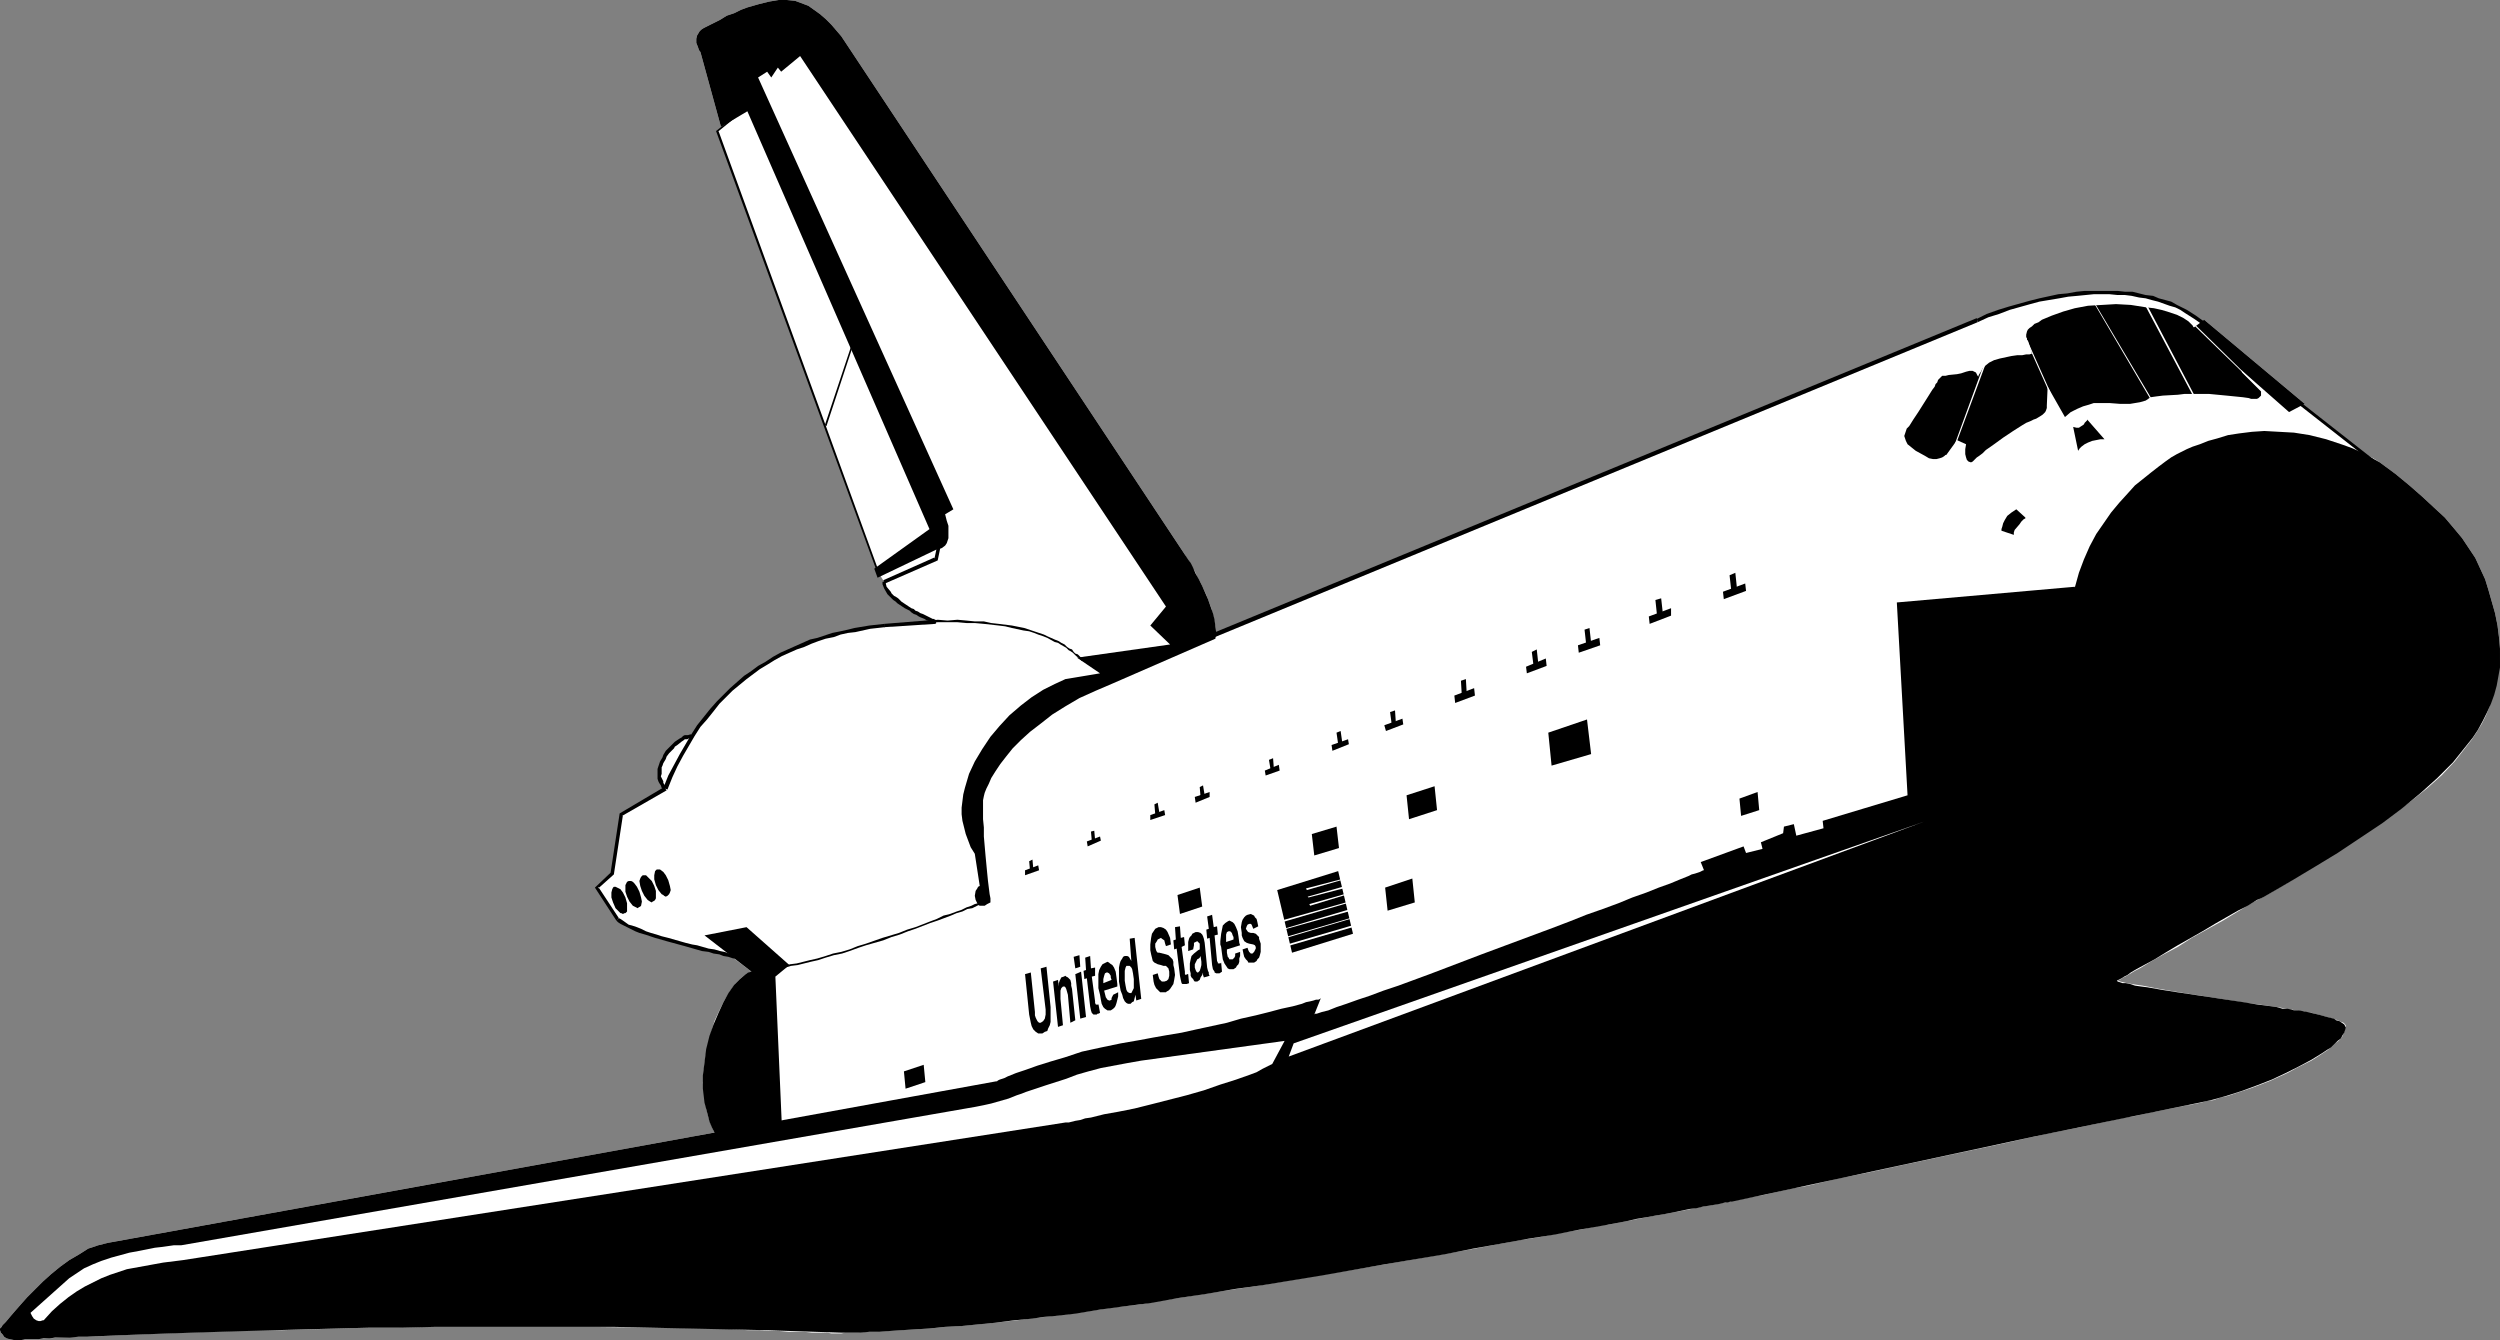 <?xml version="1.0" encoding="UTF-8" standalone="no"?>
<svg
   version="1.0"
   width="129.724mm"
   height="69.535mm"
   id="svg88"
   sodipodi:docname="Space Shuttle 16.wmf"
   xmlns:inkscape="http://www.inkscape.org/namespaces/inkscape"
   xmlns:sodipodi="http://sodipodi.sourceforge.net/DTD/sodipodi-0.dtd"
   xmlns="http://www.w3.org/2000/svg"
   xmlns:svg="http://www.w3.org/2000/svg">
  <rect width="100%" height="100%" fill="#808080" stroke="none"/>
  <sodipodi:namedview
     id="namedview88"
     pagecolor="#ffffff"
     bordercolor="#000000"
     borderopacity="0.25"
     inkscape:showpageshadow="2"
     inkscape:pageopacity="0.0"
     inkscape:pagecheckerboard="0"
     inkscape:deskcolor="#d1d1d1"
     inkscape:document-units="mm" />
  <defs
     id="defs1">
    <pattern
       id="WMFhbasepattern"
       patternUnits="userSpaceOnUse"
       width="6"
       height="6"
       x="0"
       y="0" />
  </defs>
  <path
     style="fill:#ffffff;fill-opacity:1;fill-rule:evenodd;stroke:none"
     d="m 490.132,125.262 -0.323,-2.586 -0.485,-2.424 -0.646,-2.263 -0.646,-2.263 -0.646,-2.101 -0.97,-2.101 -0.97,-2.101 -1.293,-1.94 -1.293,-1.94 -1.616,-1.94 -1.778,-2.101 -2.101,-1.94 -2.262,-2.101 -2.586,-2.263 -2.747,-2.263 -3.07,-2.263 -1.293,-0.808 -1.454,-0.647 v 0 L 451.025,79.198 h 0.97 l -19.715,-16.486 -0.323,0.485 -1.616,-1.131 -1.616,-0.97 -1.939,-0.97 -1.939,-0.808 -2.262,-0.647 -2.424,-0.647 -2.424,-0.323 -2.747,-0.162 -2.747,-0.162 -3.07,0.162 -3.232,0.323 -3.232,0.485 -3.555,0.808 -3.555,0.97 -3.878,1.293 -3.878,1.455 -149.48,61.581 v -0.323 -1.131 l -0.162,-1.131 -0.323,-1.293 -0.323,-1.293 -0.97,-2.586 -1.131,-2.424 -0.646,-1.131 -0.485,-1.131 -0.646,-0.97 -0.323,-0.808 -0.485,-0.647 -0.323,-0.485 -0.162,-0.323 v 0 L 164.993,7.112 l -1.939,-2.263 -1.131,-1.131 -1.131,-0.97 -1.131,-0.808 -1.131,-0.808 -1.293,-0.485 -1.293,-0.485 L 154.328,0 h -1.616 l -1.939,0.323 -1.939,0.485 -1.131,0.323 -1.131,0.323 -1.293,0.485 -1.293,0.647 -1.454,0.485 -1.293,0.808 -1.616,0.808 -1.616,0.808 -0.485,0.323 -0.323,0.323 -0.485,0.808 -0.162,0.647 v 0.808 l 0.323,0.808 0.162,0.485 0.162,0.323 0.162,0.162 4.04,14.708 1.616,-0.97 v -0.162 l -2.262,1.94 31.35,86.31 1.293,2.101 0.162,0.808 0.323,0.647 0.646,0.808 0.646,0.647 0.808,0.808 0.808,0.647 1.778,1.131 1.778,0.97 0.808,0.485 0.808,0.323 0.485,0.162 0.646,0.323 h 0.162 l 0.162,0.162 -10.019,0.647 -4.686,0.808 -2.424,0.485 -2.586,0.647 -2.424,0.647 -2.424,0.808 -2.586,0.97 -2.424,1.131 -2.424,1.293 -2.424,1.455 -2.424,1.616 -2.262,1.94 -2.262,2.101 -2.101,2.586 -2.262,2.586 -1.939,2.909 h -0.162 -0.485 -0.485 l -0.646,0.323 -0.646,0.485 -0.808,0.485 -0.646,0.647 -1.131,1.293 -0.485,0.97 -0.323,0.808 -0.323,0.808 -0.162,0.97 v 0.808 l 0.162,0.808 0.323,0.808 0.646,0.808 -8.726,5.011 -1.778,11.476 -2.909,2.909 4.04,6.304 0.485,0.485 0.808,0.485 0.97,0.485 1.293,0.485 1.293,0.485 1.454,0.485 3.07,0.97 6.787,1.778 3.07,0.808 1.454,0.323 1.454,0.323 v 0 l 4.04,3.071 -0.485,0.162 -0.646,0.323 -0.97,0.808 -1.131,1.131 -1.131,1.616 -0.97,1.616 -0.97,1.94 -0.97,2.101 -0.646,2.263 -0.646,2.424 -0.485,2.424 -0.323,2.586 -0.162,2.424 0.323,2.586 0.323,2.424 0.646,2.424 0.485,1.131 0.485,1.131 h 0.162 l -119.099,21.658 -1.939,0.485 -1.939,0.647 -1.778,1.131 -1.939,1.131 -1.778,1.293 -1.778,1.455 -1.616,1.455 -1.616,1.616 -1.454,1.455 -1.293,1.455 -1.131,1.293 -0.97,1.131 -0.808,0.97 -0.646,0.647 -0.162,0.323 -0.162,0.162 L 0,260.546 v 0 0.162 0.162 l 0.162,0.485 0.323,0.323 0.323,0.485 0.485,0.323 0.646,0.162 0.808,0.162 H 3.232 3.555 4.04 l 0.485,-0.162 h 1.293 1.616 l 1.939,-0.162 2.424,-0.162 2.586,-0.162 h 2.909 l 3.232,-0.162 3.555,-0.162 3.717,-0.162 4.202,-0.162 4.202,-0.162 4.525,-0.162 4.686,-0.162 5.01,-0.162 h 5.01 l 5.333,-0.162 5.656,-0.162 5.494,-0.162 h 5.979 l 5.818,-0.162 h 6.141 25.371 l 13.09,0.162 13.413,0.162 2.424,0.162 2.424,0.162 h 2.262 l 1.939,0.162 h 2.101 l 1.778,0.162 h 1.616 1.454 l 1.454,0.162 h 1.131 1.131 0.808 l 0.808,0.162 h 1.454 0.485 l 0.808,-0.162 h 0.97 1.616 l 1.616,-0.162 h 1.939 l 2.262,-0.162 2.424,-0.162 2.747,-0.162 2.909,-0.162 3.07,-0.323 3.07,-0.162 3.232,-0.323 3.555,-0.323 6.949,-0.808 3.878,-0.485 4.202,-0.485 4.202,-0.647 4.363,-0.647 4.525,-0.485 4.525,-0.808 9.373,-1.455 9.534,-1.455 9.534,-1.616 9.696,-1.616 9.373,-1.616 9.373,-1.616 4.525,-0.808 4.202,-0.808 4.363,-0.808 4.202,-0.647 4.04,-0.808 3.878,-0.647 3.717,-0.808 1.778,-0.162 1.616,-0.323 3.394,-0.647 3.232,-0.647 2.747,-0.485 2.747,-0.485 2.424,-0.485 2.262,-0.485 2.101,-0.323 2.262,-0.485 2.424,-0.485 2.424,-0.485 2.747,-0.485 2.747,-0.647 2.909,-0.647 2.909,-0.485 6.141,-1.455 6.464,-1.293 6.626,-1.455 6.787,-1.455 13.574,-2.909 6.464,-1.455 6.464,-1.293 6.141,-1.293 2.909,-0.647 2.909,-0.485 2.747,-0.647 2.586,-0.485 2.424,-0.485 2.424,-0.485 h 0.162 0.323 l 0.485,-0.162 0.808,-0.162 0.808,-0.162 1.131,-0.323 1.293,-0.162 1.293,-0.485 1.454,-0.323 1.454,-0.485 3.394,-1.131 3.394,-1.293 3.555,-1.616 1.778,-0.97 1.616,-0.808 1.293,-0.647 1.293,-0.808 0.97,-0.647 0.97,-0.647 0.808,-0.647 0.646,-0.647 0.646,-0.485 0.485,-0.485 0.323,-0.485 0.162,-0.485 0.323,-0.808 0.162,-0.647 -0.162,-0.323 -0.323,-0.323 -0.485,-0.162 -0.646,-0.323 -1.616,-0.485 -1.778,-0.485 -1.778,-0.485 h -0.808 l -0.646,-0.323 h -0.646 l -0.485,-0.162 h -0.323 -0.162 v 0 h -0.323 l -0.323,-0.162 h -0.646 l -0.646,-0.162 -0.808,-0.162 -0.97,-0.162 -1.131,-0.162 -2.262,-0.323 -2.747,-0.323 -2.909,-0.485 -3.07,-0.485 -6.141,-0.97 -2.909,-0.485 -2.747,-0.485 -2.424,-0.485 -1.131,-0.162 -0.97,-0.162 -0.97,-0.162 -0.646,-0.162 -0.646,-0.162 -0.485,-0.162 v 0 l 0.323,-0.162 0.323,-0.162 0.485,-0.323 0.646,-0.323 0.808,-0.485 0.808,-0.485 0.97,-0.485 2.101,-1.293 2.586,-1.455 2.747,-1.455 2.747,-1.778 6.141,-3.394 2.909,-1.778 2.909,-1.778 2.747,-1.455 2.424,-1.455 1.131,-0.647 1.131,-0.647 0.808,-0.647 0.97,-0.485 3.878,-2.424 3.717,-2.424 3.717,-2.424 3.717,-2.424 3.394,-2.424 3.394,-2.424 3.07,-2.424 2.909,-2.586 2.586,-2.748 2.262,-2.909 1.131,-1.455 0.97,-1.455 0.97,-1.616 0.808,-1.616 0.646,-1.616 0.485,-1.778 0.485,-1.778 0.485,-1.778 0.323,-1.94 0.162,-1.94 0.162,-2.101 z"
     id="path1" />
  <path
     style="fill:#000000;fill-opacity:1;fill-rule:evenodd;stroke:none"
     d="m 372.003,118.151 2.101,37.821 -16.645,5.011 0.162,1.455 -5.333,1.455 -0.485,-2.263 -1.939,0.485 -0.162,1.293 -4.363,1.778 0.323,1.293 -3.232,0.808 -0.485,-1.293 -8.403,3.071 0.646,1.616 v 0 h -0.162 l -0.646,0.323 -0.97,0.323 -0.646,0.162 -0.646,0.323 -1.616,0.647 -1.939,0.808 -2.262,0.808 -2.424,0.97 -2.747,0.97 -2.747,1.131 -3.07,1.131 -3.232,1.131 -3.232,1.293 -3.394,1.293 -6.949,2.586 -6.949,2.586 -6.787,2.586 -3.394,1.293 -3.07,1.131 -3.07,1.131 -2.909,0.97 -2.586,0.97 -2.424,0.808 -2.262,0.808 -1.939,0.647 -1.616,0.647 -0.646,0.162 -0.646,0.162 -0.485,0.162 -0.485,0.162 h -0.323 l -0.162,0.162 1.293,-3.233 v 0 l -0.162,0.162 -0.323,0.162 h -0.485 l -0.485,0.162 -0.646,0.162 -0.808,0.162 -0.808,0.323 -1.778,0.485 -2.262,0.485 -2.424,0.647 -2.586,0.647 -2.909,0.647 -2.747,0.808 -5.979,1.293 -2.909,0.647 -2.909,0.485 -2.747,0.485 -2.586,0.485 -3.717,0.647 -3.878,0.808 -3.717,0.808 -3.394,1.131 -2.747,0.808 -2.586,0.808 -2.262,0.808 -1.939,0.647 -1.616,0.647 -0.646,0.323 -0.485,0.162 -0.485,0.162 -0.323,0.162 -0.162,0.162 h -0.162 l -174.205,31.679 -1.939,0.485 -1.939,0.647 -1.778,1.131 -1.939,1.131 -1.778,1.293 -1.778,1.455 -1.616,1.455 -1.616,1.616 -1.454,1.455 -1.293,1.455 -1.131,1.293 -0.97,1.131 -0.808,0.97 -0.646,0.647 -0.162,0.323 -0.162,0.162 L 0,260.546 v 0 0.162 0.162 l 0.162,0.485 0.323,0.323 0.323,0.485 0.485,0.323 0.646,0.162 0.808,0.162 h 0.323 0.162 0.97 l 0.646,-0.162 h 0.808 0.808 0.97 l 1.131,-0.162 H 9.696 l 1.131,-0.162 h 2.909 l 1.616,-0.162 h 1.616 l 3.555,-0.162 3.878,-0.162 4.202,-0.162 4.525,-0.162 4.848,-0.162 5.171,-0.162 5.333,-0.162 5.656,-0.162 5.818,-0.162 6.141,-0.162 6.141,-0.162 h 6.464 l 6.626,-0.162 h 6.787 21.17 7.11 l 14.706,0.323 14.867,0.323 14.867,0.485 h 0.646 0.808 1.131 1.454 l 1.616,-0.162 h 1.939 l 2.101,-0.162 2.424,-0.162 2.586,-0.162 2.747,-0.162 3.07,-0.323 3.232,-0.162 3.232,-0.323 3.394,-0.323 3.717,-0.485 1.778,-0.162 1.778,-0.162 2.101,-0.323 1.939,-0.162 4.363,-0.485 4.848,-0.808 4.848,-0.647 5.171,-0.647 5.333,-0.97 5.494,-0.808 5.656,-0.97 5.818,-0.808 11.797,-1.94 11.797,-2.101 11.635,-1.94 5.656,-1.131 5.494,-0.97 5.333,-0.97 5.171,-0.808 4.848,-0.97 4.686,-0.808 4.363,-0.808 2.101,-0.485 1.939,-0.323 1.778,-0.323 1.939,-0.323 1.616,-0.323 1.616,-0.323 1.454,-0.323 1.454,-0.162 1.293,-0.323 1.131,-0.162 0.97,-0.162 0.97,-0.162 0.646,-0.162 0.646,-0.162 h 0.485 l 0.485,-0.162 h 0.162 0.162 l 59.307,-12.769 31.512,-6.465 3.07,-0.647 2.909,-0.808 3.07,-0.97 3.07,-1.131 2.909,-1.131 2.747,-1.293 2.586,-1.293 2.424,-1.293 2.101,-1.293 0.97,-0.647 0.808,-0.485 0.646,-0.647 0.646,-0.647 0.646,-0.485 0.323,-0.647 0.323,-0.485 0.162,-0.485 0.162,-0.485 -0.162,-0.323 -0.162,-0.323 -0.485,-0.323 -0.485,-0.323 -0.646,-0.162 -0.162,-0.162 -0.323,-0.162 -0.646,-0.162 -0.646,-0.162 -1.131,-0.323 -1.293,-0.323 -1.454,-0.323 -1.616,-0.323 h -0.162 -0.323 -0.485 l -0.485,-0.162 -0.808,-0.162 h -0.97 l -1.131,-0.323 -1.131,-0.162 -1.293,-0.162 -1.293,-0.162 -2.909,-0.485 -3.232,-0.485 -3.232,-0.485 -6.464,-0.97 -3.07,-0.485 -2.747,-0.485 -1.293,-0.162 -1.131,-0.162 -0.97,-0.323 -0.808,-0.162 h -0.646 l -0.485,-0.162 -0.485,-0.162 -0.162,-0.162 v 0 l 0.323,-0.162 0.323,-0.162 0.323,-0.162 0.485,-0.323 0.646,-0.323 0.646,-0.485 0.808,-0.485 1.778,-0.97 2.101,-1.131 2.101,-1.293 2.424,-1.455 4.848,-2.748 2.424,-1.455 2.262,-1.293 2.262,-1.293 1.939,-0.97 1.778,-1.131 0.808,-0.323 0.646,-0.323 5.01,-2.909 4.848,-2.909 4.525,-2.748 4.363,-2.909 4.363,-2.909 3.878,-2.909 3.717,-3.071 3.232,-2.909 1.616,-1.616 1.454,-1.455 1.293,-1.616 1.293,-1.616 1.293,-1.616 0.97,-1.455 0.97,-1.778 0.808,-1.616 0.808,-1.778 0.646,-1.778 0.485,-1.778 0.323,-1.778 0.323,-1.778 v -1.778 -1.94 l -0.162,-1.94 -0.323,-2.586 -0.485,-2.424 -0.646,-2.263 -0.646,-2.263 -0.646,-2.101 -0.97,-2.101 -0.97,-2.101 -1.293,-1.94 -1.293,-1.94 -1.616,-1.94 -1.778,-2.101 -2.101,-1.94 -2.262,-2.101 -2.586,-2.263 -2.747,-2.263 -3.07,-2.263 -1.778,-0.97 -1.778,-0.97 -1.778,-0.808 -1.778,-0.647 -3.394,-1.131 -3.232,-0.808 -3.07,-0.485 -2.909,-0.162 -2.909,-0.162 -2.424,0.162 -2.586,0.323 -2.101,0.323 -2.101,0.647 -1.778,0.485 -1.616,0.647 -1.454,0.485 -1.131,0.485 -0.97,0.485 -0.97,0.485 -1.131,0.647 -1.131,0.808 -1.293,0.97 -1.454,1.131 -1.616,1.293 -1.616,1.293 -1.454,1.616 -1.616,1.778 -1.616,1.94 -1.454,2.101 -1.454,2.101 -1.293,2.424 -1.131,2.586 -0.97,2.586 -0.808,2.909 v -0.162 z"
     id="path2" />
  <path
     style="fill:#000000;fill-opacity:1;fill-rule:evenodd;stroke:none"
     d="m 412.726,86.148 h -0.808 l -0.808,0.162 -0.808,0.162 -0.808,0.323 -0.646,0.323 -0.646,0.485 -0.323,0.323 -0.323,0.485 -0.97,-4.687 0.646,0.162 h 0.485 l 0.485,-0.323 0.485,-0.323 0.162,-0.323 0.323,-0.323 0.162,-0.162 v -0.162 z"
     id="path3" />
  <path
     style="fill:#000000;fill-opacity:1;fill-rule:evenodd;stroke:none"
     d="m 397.212,101.503 v 0.162 l -0.323,0.162 -0.485,0.485 -0.323,0.485 -0.97,1.131 -0.162,0.485 v 0.485 l -2.424,-0.808 v 0 -0.323 l 0.162,-0.485 0.162,-0.647 0.323,-0.647 0.485,-0.808 0.808,-0.647 0.97,-0.647 z"
     id="path4" />
  <path
     style="fill:#000000;fill-opacity:1;fill-rule:evenodd;stroke:none"
     d="m 344.692,155.325 0.323,3.556 -3.555,1.131 -0.323,-3.394 z"
     id="path5" />
  <path
     style="fill:#000000;fill-opacity:1;fill-rule:evenodd;stroke:none"
     d="m 311.241,141.102 -7.595,2.586 0.646,6.465 7.757,-2.263 z"
     id="path6" />
  <path
     style="fill:#000000;fill-opacity:1;fill-rule:evenodd;stroke:none"
     d="m 281.345,154.194 -5.494,1.778 0.485,4.687 5.494,-1.778 z"
     id="path7" />
  <path
     style="fill:#000000;fill-opacity:1;fill-rule:evenodd;stroke:none"
     d="m 262.115,162.114 -4.848,1.455 0.485,4.202 4.848,-1.455 z"
     id="path8" />
  <path
     style="fill:#000000;fill-opacity:1;fill-rule:evenodd;stroke:none"
     d="m 235.289,174.074 -4.363,1.455 0.485,3.717 4.363,-1.455 z"
     id="path9" />
  <path
     style="fill:#000000;fill-opacity:1;fill-rule:evenodd;stroke:none"
     d="m 276.982,172.296 -5.333,1.778 0.485,4.526 5.333,-1.616 z"
     id="path10" />
  <path
     style="fill:#000000;fill-opacity:1;fill-rule:evenodd;stroke:none"
     d="m 181.153,208.825 -3.878,1.293 0.323,3.394 3.878,-1.293 z"
     id="path11" />
  <path
     style="fill:#000000;fill-opacity:1;fill-rule:evenodd;stroke:none"
     d="m 265.347,183.126 -2.909,-12.284 -11.958,3.717 2.909,12.284 z"
     id="path12" />
  <path
     style="fill:#ffffff;fill-opacity:1;fill-rule:evenodd;stroke:none"
     d="m 256.297,174.559 7.272,-2.101 v -0.162 l -7.434,1.94 z"
     id="path13" />
  <path
     style="fill:#ffffff;fill-opacity:1;fill-rule:evenodd;stroke:none"
     d="m 252.581,185.55 13.251,-3.879 -0.162,-0.323 -13.251,3.879 z"
     id="path14" />
  <path
     style="fill:#ffffff;fill-opacity:1;fill-rule:evenodd;stroke:none"
     d="m 256.621,176.014 7.434,-1.94 -0.162,-0.323 -7.434,2.101 z"
     id="path15" />
  <path
     style="fill:#ffffff;fill-opacity:1;fill-rule:evenodd;stroke:none"
     d="m 256.944,177.63 7.434,-2.263 -0.162,-0.162 -7.434,2.101 z"
     id="path16" />
  <path
     style="fill:#ffffff;fill-opacity:1;fill-rule:evenodd;stroke:none"
     d="m 252.257,183.934 13.09,-3.879 v -0.162 l -13.251,3.879 z"
     id="path17" />
  <path
     style="fill:#ffffff;fill-opacity:1;fill-rule:evenodd;stroke:none"
     d="m 251.773,182.317 13.251,-3.717 -0.162,-0.323 -13.09,3.879 z"
     id="path18" />
  <path
     style="fill:#ffffff;fill-opacity:1;fill-rule:evenodd;stroke:none"
     d="m 251.449,180.863 13.251,-3.879 -0.162,-0.162 -13.251,3.717 z"
     id="path19" />
  <path
     style="fill:#000000;fill-opacity:1;fill-rule:evenodd;stroke:none"
     d="m 206.04,197.511 v 1.131 0.97 0.808 l -0.162,0.647 -0.323,0.647 -0.162,0.485 -0.485,0.162 -0.485,0.323 h -0.323 -0.485 l -0.485,-0.323 -0.485,-0.485 -0.323,-0.647 -0.162,-0.647 -0.162,-0.808 -0.162,-0.808 -0.808,-7.92 1.131,-0.323 0.808,7.758 v 0.647 l 0.162,0.485 0.162,0.323 0.162,0.323 0.323,0.323 h 0.323 l 0.485,-0.323 0.323,-0.485 0.162,-0.808 v -0.97 l -0.97,-8.081 1.131,-0.323 z"
     id="path20" />
  <path
     style="fill:#000000;fill-opacity:1;fill-rule:evenodd;stroke:none"
     d="m 210.888,200.097 -0.97,0.485 -0.485,-5.495 -0.323,-1.131 -0.162,-0.323 -0.162,-0.162 h -0.323 l -0.323,0.323 -0.162,0.485 v 0.647 0.97 l 0.485,5.172 -0.97,0.323 -0.97,-8.89 0.97,-0.323 0.162,1.293 v -0.647 l 0.162,-0.485 0.323,-0.647 0.485,-0.162 0.323,-0.162 0.162,0.162 0.323,0.162 0.162,0.162 0.323,0.323 0.162,0.647 v 0.485 l 0.162,0.647 z"
     id="path21" />
  <path
     style="fill:#000000;fill-opacity:1;fill-rule:evenodd;stroke:none"
     d="m 212.019,190.561 0.97,8.89 -1.131,0.323 -0.97,-8.728 z"
     id="path22" />
  <path
     style="fill:#000000;fill-opacity:1;fill-rule:evenodd;stroke:none"
     d="m 211.857,189.591 -0.97,0.323 -0.323,-2.263 1.131,-0.323 z"
     id="path23" />
  <path
     style="fill:#000000;fill-opacity:1;fill-rule:evenodd;stroke:none"
     d="m 213.958,189.914 0.808,-0.162 v 1.616 l -0.646,0.162 0.646,4.849 v 0.323 l 0.162,0.323 v 0 h 0.323 0.162 v -0.162 l 0.323,1.778 -0.323,0.162 h -0.162 l -0.162,0.162 h -0.323 -0.323 l -0.162,-0.162 -0.162,-0.162 -0.162,-0.485 -0.162,-0.808 -0.646,-5.495 -0.485,0.162 -0.162,-1.616 0.485,-0.162 -0.162,-2.424 0.97,-0.323 z"
     id="path24" />
  <path
     style="fill:#000000;fill-opacity:1;fill-rule:evenodd;stroke:none"
     d="m 219.291,194.601 v 0.808 l -0.162,0.647 -0.162,0.647 -0.162,0.485 -0.162,0.323 -0.323,0.323 -0.485,0.323 h -0.323 -0.323 l -0.485,-0.323 -0.323,-0.323 -0.323,-0.647 -0.162,-0.808 -0.162,-0.97 -0.323,-1.293 v -0.485 -0.647 -1.616 l 0.162,-0.808 0.323,-0.647 0.323,-0.485 0.646,-0.323 0.323,-0.162 0.323,0.162 0.162,0.162 0.485,0.323 0.323,0.485 0.323,0.808 0.162,1.131 0.162,1.293 v 0.485 l -2.586,0.808 0.162,0.647 0.162,0.647 0.323,0.485 0.323,0.162 h 0.162 l 0.323,-0.162 v -0.323 l 0.162,-0.323 0.162,-0.323 z"
     id="path25" />
  <path
     style="fill:#ffffff;fill-opacity:1;fill-rule:evenodd;stroke:none"
     d="m 217.998,192.177 -0.162,-0.485 v -0.323 l -0.323,-0.485 -0.323,-0.162 h -0.162 l -0.323,0.162 -0.162,0.485 -0.162,0.647 v 0.808 z"
     id="path26" />
  <path
     style="fill:#000000;fill-opacity:1;fill-rule:evenodd;stroke:none"
     d="m 223.816,195.894 -0.97,0.323 -0.162,-1.131 -0.162,0.647 -0.162,0.647 -0.323,0.162 -0.323,0.323 h -0.485 l -0.323,-0.162 -0.323,-0.323 -0.323,-0.647 -0.162,-0.647 -0.323,-0.808 -0.323,-1.778 v -0.97 -0.97 -0.808 l 0.162,-0.808 0.162,-0.485 0.323,-0.485 0.162,-0.323 0.323,-0.162 h 0.485 l 0.323,0.162 0.485,0.808 -0.323,-4.364 0.97,-0.162 z"
     id="path27" />
  <path
     style="fill:#ffffff;fill-opacity:1;fill-rule:evenodd;stroke:none"
     d="m 221.715,194.763 h 0.162 l 0.162,-0.323 0.323,-0.647 v -0.808 -0.97 l -0.162,-1.131 -0.162,-0.808 -0.162,-0.323 -0.323,-0.323 h -0.162 -0.162 -0.323 l -0.162,0.323 -0.162,0.647 v 0.97 0.97 l 0.162,0.97 0.162,0.808 0.162,0.323 0.162,0.162 0.323,0.162 z"
     id="path28" />
  <path
     style="fill:#000000;fill-opacity:1;fill-rule:evenodd;stroke:none"
     d="m 227.048,190.884 0.162,0.647 0.162,0.485 0.485,0.485 h 0.323 0.162 l 0.485,-0.162 0.323,-0.323 0.162,-0.647 v -0.808 l -0.162,-0.647 -0.162,-0.162 -0.323,-0.323 h -0.485 l -0.485,-0.162 -0.646,-0.162 -0.323,-0.162 -0.323,-0.162 -0.323,-0.323 -0.162,-0.647 -0.162,-0.647 -0.162,-0.808 v -1.131 l 0.162,-1.293 0.162,-0.808 0.323,-0.485 0.323,-0.485 0.646,-0.323 h 0.485 l 0.485,0.162 0.485,0.323 0.323,0.485 0.485,1.131 0.162,1.293 -0.97,0.323 -0.162,-0.485 -0.162,-0.647 -0.485,-0.323 -0.162,-0.162 -0.323,0.162 -0.323,0.162 -0.162,0.323 -0.323,0.485 v 0.647 l 0.162,0.647 0.162,0.323 0.162,0.162 h 0.323 l 1.293,0.323 0.485,0.162 0.485,0.485 0.323,0.323 0.162,0.485 v 0.647 l 0.162,0.647 0.162,1.293 -0.162,0.97 -0.162,0.808 -0.323,0.485 -0.323,0.485 -0.323,0.323 -0.323,0.162 -0.162,0.162 h -0.646 -0.485 l -0.485,-0.485 -0.323,-0.323 -0.323,-0.647 -0.162,-0.647 -0.162,-1.293 z"
     id="path29" />
  <path
     style="fill:#000000;fill-opacity:1;fill-rule:evenodd;stroke:none"
     d="m 231.573,183.934 0.646,-0.162 0.162,1.616 -0.646,0.323 0.646,4.849 v 0.323 0.162 l 0.162,0.162 0.323,-0.162 h 0.162 v 0 l 0.162,1.778 -0.485,0.162 v 0 h -0.323 -0.323 -0.162 l -0.162,-0.162 -0.162,-0.647 -0.162,-0.808 -0.646,-5.334 -0.485,0.162 -0.162,-1.778 0.485,-0.162 -0.162,-2.424 0.97,-0.162 z"
     id="path30" />
  <path
     style="fill:#000000;fill-opacity:1;fill-rule:evenodd;stroke:none"
     d="m 236.744,189.752 0.162,0.647 0.162,0.323 v 0.323 0 l 0.162,0.323 -1.131,0.323 -0.162,-0.485 v -0.485 l -0.162,0.485 -0.323,0.485 -0.162,0.485 -0.485,0.323 h -0.485 l -0.162,-0.162 -0.162,-0.323 -0.323,-0.323 -0.162,-0.323 v -0.485 l -0.162,-0.647 v -1.293 l 0.162,-0.808 0.162,-0.647 0.485,-0.485 0.808,-0.647 0.323,-0.162 v -0.323 -0.323 -0.323 -0.162 l -0.323,-0.323 -0.162,-0.162 -0.323,0.162 -0.323,0.162 v 0.485 l -0.162,0.808 -0.97,0.323 v -1.778 l 0.162,-0.647 0.162,-0.323 0.323,-0.323 0.162,-0.323 0.646,-0.323 h 0.485 l 0.485,0.162 0.323,0.323 0.162,0.323 0.162,0.485 0.162,0.808 z"
     id="path31" />
  <path
     style="fill:#ffffff;fill-opacity:1;fill-rule:evenodd;stroke:none"
     d="m 235.451,187.49 -0.162,0.323 -0.162,0.162 -0.323,0.162 -0.323,0.647 -0.162,0.323 v 0.647 l 0.162,0.485 0.162,0.323 0.162,0.162 h 0.162 l 0.323,-0.323 0.162,-0.485 0.162,-0.647 v -0.647 z"
     id="path32" />
  <path
     style="fill:#000000;fill-opacity:1;fill-rule:evenodd;stroke:none"
     d="m 238.037,181.833 0.646,-0.162 0.162,1.616 -0.646,0.162 0.485,5.011 0.162,0.323 v 0.162 h 0.162 0.323 l 0.162,-0.162 0.162,1.778 -0.485,0.323 h -0.162 -0.323 -0.162 l -0.323,-0.162 v -0.162 l -0.323,-0.485 -0.162,-0.808 -0.485,-5.334 -0.485,0.162 -0.162,-1.778 0.485,-0.162 -0.323,-2.424 0.97,-0.323 z"
     id="path33" />
  <path
     style="fill:#000000;fill-opacity:1;fill-rule:evenodd;stroke:none"
     d="m 243.208,186.681 v 0.808 l -0.162,0.485 v 0.647 l -0.162,0.485 -0.323,0.323 -0.162,0.323 -0.485,0.323 h -0.485 -0.323 l -0.323,-0.162 -0.323,-0.485 -0.323,-0.485 -0.323,-0.808 -0.162,-1.131 -0.162,-1.293 -0.162,-0.485 v -0.647 l 0.162,-1.455 0.162,-0.808 0.162,-0.808 0.485,-0.485 0.485,-0.323 0.323,-0.162 0.323,0.162 0.323,0.162 0.323,0.323 0.323,0.647 0.323,0.808 0.162,0.97 0.162,1.293 0.162,0.485 -2.586,0.808 v 0.647 l 0.162,0.808 0.162,0.162 0.162,0.323 h 0.323 0.323 l 0.162,-0.162 0.162,-0.162 0.162,-0.323 v -0.485 z"
     id="path34" />
  <path
     style="fill:#ffffff;fill-opacity:1;fill-rule:evenodd;stroke:none"
     d="m 241.915,184.257 v -0.485 l -0.162,-0.323 -0.162,-0.485 -0.323,-0.323 h -0.323 l -0.323,0.162 -0.162,0.485 v 0.647 0.808 z"
     id="path35" />
  <path
     style="fill:#000000;fill-opacity:1;fill-rule:evenodd;stroke:none"
     d="m 245.793,182.156 -0.323,-0.808 -0.162,-0.162 h -0.323 l -0.323,0.162 -0.162,0.323 -0.162,0.485 0.323,0.485 0.162,0.162 0.485,0.162 h 0.485 l 0.485,0.162 0.323,0.323 0.323,0.323 v 0.323 l 0.162,0.485 0.162,0.485 v 0.808 0.808 l -0.162,0.647 -0.162,0.485 -0.323,0.323 -0.162,0.323 -0.485,0.323 h -0.808 -0.323 l -0.162,-0.323 -0.323,-0.323 -0.323,-0.485 -0.162,-0.647 -0.162,-0.808 0.97,-0.323 0.162,0.485 0.162,0.323 0.323,0.323 h 0.323 l 0.323,-0.323 0.162,-0.323 0.162,-0.323 v -0.323 l -0.162,-0.323 -0.323,-0.162 -0.808,-0.162 -0.485,-0.162 -0.485,-0.323 -0.162,-0.323 -0.162,-0.323 -0.162,-0.485 v -0.485 l -0.162,-1.131 0.162,-0.97 0.162,-0.485 0.323,-0.485 0.323,-0.323 0.323,-0.162 0.646,-0.162 0.323,0.162 0.323,0.162 0.162,0.323 0.323,0.323 0.162,0.647 0.162,0.808 z"
     id="path36" />
  <path
     style="fill:#000000;fill-opacity:1;fill-rule:evenodd;stroke:none"
     d="m 181.961,122.191 1.939,-0.162 h 1.939 1.939 l 1.778,0.162 h 1.616 l 1.778,0.162 1.454,0.162 1.454,0.162 1.293,0.162 1.293,0.323 2.262,0.485 1.131,0.162 0.97,0.323 0.808,0.323 0.97,0.323 0.808,0.323 1.454,0.808 0.646,0.162 0.485,0.323 1.131,0.647 0.485,0.485 0.323,0.162 0.485,0.323 0.323,0.323 0.323,0.323 0.646,0.485 0.485,0.485 0.323,-0.162 -0.646,-0.647 -0.485,-0.485 -0.485,-0.162 -0.323,-0.323 -0.323,-0.485 -0.485,-0.162 -0.485,-0.323 -0.485,-0.485 -0.646,-0.323 -0.485,-0.323 -0.808,-0.323 -1.454,-0.647 -0.646,-0.323 -0.97,-0.323 -0.97,-0.323 -0.97,-0.323 -0.97,-0.323 -2.424,-0.485 -1.293,-0.162 -1.293,-0.162 -1.454,-0.162 -1.454,-0.323 h -1.778 l -1.616,-0.162 -1.778,-0.162 -1.939,0.162 -1.939,-0.162 -1.939,0.323 z"
     id="path37" />
  <path
     style="fill:#000000;fill-opacity:1;fill-rule:evenodd;stroke:none"
     d="m 162.085,83.562 5.171,-15.678 h -0.323 l -5.171,15.516 z"
     id="path38" />
  <path
     style="fill:#000000;fill-opacity:1;fill-rule:evenodd;stroke:none"
     d="m 154.005,189.752 v 0 l 1.131,-0.323 1.293,-0.162 1.293,-0.323 1.293,-0.323 1.454,-0.323 1.454,-0.485 1.616,-0.485 1.616,-0.323 1.454,-0.485 1.778,-0.647 1.454,-0.485 3.394,-0.97 1.616,-0.647 1.616,-0.485 1.616,-0.647 1.454,-0.485 2.909,-1.131 1.454,-0.485 1.293,-0.485 1.293,-0.485 1.131,-0.485 1.131,-0.323 0.97,-0.485 0.97,-0.162 0.646,-0.323 0.646,-0.323 0.485,-0.162 0.485,-0.162 0.162,-0.162 h 0.162 v -0.323 0 h -0.162 l -0.323,0.162 h -0.323 l -0.646,0.323 -0.646,0.162 -0.646,0.323 -0.97,0.323 -0.97,0.485 -0.97,0.323 -1.293,0.485 -1.293,0.323 -1.293,0.647 -1.293,0.485 -2.909,1.131 -1.616,0.485 -1.616,0.647 -1.616,0.485 -1.616,0.485 -3.232,1.131 -1.616,0.485 -1.616,0.647 -1.616,0.485 -1.616,0.323 -1.454,0.485 -1.616,0.485 -1.454,0.323 -1.293,0.323 -1.293,0.323 -1.293,0.162 -1.131,0.323 h 0.162 z"
     id="path39" />
  <path
     style="fill:#000000;fill-opacity:1;fill-rule:evenodd;stroke:none"
     d="m 130.896,175.691 -0.323,0.162 -0.323,-0.162 -0.162,-0.162 -0.323,-0.162 -0.646,-0.808 -0.485,-0.97 -0.323,-1.131 v -0.808 l 0.162,-0.808 0.162,-0.162 0.162,-0.162 h 0.323 0.323 l 0.646,0.485 0.485,0.647 0.485,0.97 0.323,1.131 0.162,0.808 -0.162,0.485 -0.162,0.323 -0.162,0.162 z"
     id="path40" />
  <path
     style="fill:#000000;fill-opacity:1;fill-rule:evenodd;stroke:none"
     d="m 127.987,176.822 -0.162,0.162 -0.323,-0.162 -0.485,-0.323 -0.646,-0.808 -0.485,-0.97 -0.323,-0.97 -0.162,-0.97 0.162,-0.485 0.162,-0.323 0.162,-0.162 0.162,-0.162 h 0.323 0.323 l 0.162,0.162 0.323,0.323 0.646,0.647 0.485,0.97 0.323,0.97 v 1.131 0.323 l -0.162,0.323 -0.162,0.162 z"
     id="path41" />
  <path
     style="fill:#000000;fill-opacity:1;fill-rule:evenodd;stroke:none"
     d="m 125.24,177.953 -0.162,0.162 -0.323,-0.162 -0.323,-0.162 -0.323,-0.162 -0.646,-0.808 -0.485,-0.97 -0.323,-0.97 v -0.97 -0.323 l 0.162,-0.323 0.162,-0.323 0.323,-0.162 h 0.162 0.323 l 0.323,0.162 0.323,0.323 0.485,0.647 0.485,0.97 0.323,1.131 0.162,0.808 -0.162,0.808 -0.162,0.162 z"
     id="path42" />
  <path
     style="fill:#000000;fill-opacity:1;fill-rule:evenodd;stroke:none"
     d="m 122.493,179.085 -0.323,0.162 -0.323,-0.162 h -0.162 l -0.323,-0.323 -0.646,-0.647 -0.485,-1.131 -0.323,-0.97 v -0.97 l 0.162,-0.647 0.162,-0.323 0.162,-0.162 h 0.323 l 0.323,0.162 0.646,0.323 0.485,0.647 0.485,0.97 0.323,1.131 v 0.97 0.647 l -0.323,0.323 z"
     id="path43" />
  <path
     style="fill:#ffffff;fill-opacity:1;fill-rule:evenodd;stroke:none"
     d="m 251.934,204.137 -2.424,4.526 -0.97,0.485 -0.97,0.485 -1.131,0.647 -1.293,0.485 -2.747,0.97 -3.07,0.97 -3.232,1.131 -3.394,0.97 -6.949,1.778 -3.232,0.808 -3.232,0.647 -2.747,0.485 -1.293,0.323 -1.293,0.323 -1.131,0.162 -0.97,0.323 -0.97,0.162 -0.646,0.162 -0.646,0.162 h -0.323 -0.323 v 0 0 l -173.073,26.992 -3.878,0.485 -3.555,0.647 -3.555,0.647 -3.394,1.131 -1.616,0.647 -1.616,0.808 -1.616,0.808 -1.616,0.97 -1.616,1.131 -1.616,1.293 -1.616,1.455 -1.616,1.778 v 0 H 8.403 L 7.918,259.091 H 7.595 l -0.485,-0.162 -0.485,-0.323 -0.323,-0.485 -0.323,-0.647 7.595,-6.788 1.454,-0.97 1.454,-0.97 1.778,-0.808 1.616,-0.647 1.939,-0.647 1.778,-0.485 1.778,-0.485 1.778,-0.323 1.616,-0.323 1.616,-0.323 1.454,-0.162 1.131,-0.162 1.131,-0.162 h 0.646 0.485 0.323 l 155.782,-27.154 1.616,-0.323 1.454,-0.323 3.394,-0.97 1.616,-0.647 0.97,-0.323 0.808,-0.323 3.878,-1.293 4.04,-1.293 2.101,-0.808 2.262,-0.647 2.424,-0.647 2.586,-0.485 2.586,-0.485 2.747,-0.485 z"
     id="path44" />
  <path
     style="fill:#ffffff;fill-opacity:1;fill-rule:evenodd;stroke:none"
     d="m 253.712,204.622 -0.97,2.586 124.593,-46.064 z"
     id="path45" />
  <path
     style="fill:#000000;fill-opacity:1;fill-rule:evenodd;stroke:none"
     d="m 421.776,77.905 1.131,-0.162 1.293,-0.162 2.909,-0.162 1.293,-0.162 h 2.101 1.293 1.454 l 3.394,0.323 1.616,0.162 1.616,0.162 1.131,0.162 0.485,0.162 h 0.485 0.646 l 0.323,-0.162 0.323,-0.323 0.162,-0.162 v -0.647 -0.162 0 l -3.717,-3.717 -0.162,-0.485 9.373,8.243 3.07,-1.616 -19.715,-16.486 -1.939,1.455 h -0.162 l -0.162,-0.323 -0.485,-0.485 -0.323,-0.323 -0.485,-0.323 -0.485,-0.323 -0.646,-0.323 -0.646,-0.323 -0.97,-0.323 -0.97,-0.323 -1.131,-0.323 -1.454,-0.323 -1.454,-0.162 -3.07,-0.485 -2.909,-0.162 -2.747,0.162 -2.747,0.162 -2.586,0.485 -2.262,0.647 -2.262,0.808 -1.939,0.808 -0.646,0.485 -0.808,0.323 -0.485,0.485 -0.485,0.323 -0.323,0.323 -0.162,0.323 -0.162,0.647 v 0.485 l 0.162,0.323 v 0.323 h 0.162 l 0.808,2.586 v 0 l -0.485,0.162 h -0.646 l -0.808,0.162 h -0.97 l -1.131,0.162 -2.262,0.485 -1.131,0.323 -0.97,0.485 -0.808,0.647 -0.485,0.485 -0.323,0.647 -0.323,0.485 -0.162,0.323 v 0.162 0 l -0.162,-0.162 -0.323,-0.647 -0.323,-0.162 -0.323,-0.162 h -0.646 l -0.646,0.162 -0.97,0.323 -0.808,0.162 -1.616,0.162 -0.646,0.162 h -0.646 l -0.323,0.323 -0.323,0.323 v 0 l -0.162,0.162 -0.162,0.485 -0.323,0.323 -0.162,0.485 -0.485,0.647 -0.808,1.293 -1.939,3.071 -0.97,1.455 -0.808,1.293 -0.485,0.485 -0.162,0.485 -0.162,0.485 -0.162,0.485 0.162,0.485 0.162,0.485 0.323,0.647 0.808,0.647 0.808,0.647 1.778,0.97 0.808,0.485 0.808,0.162 h 0.646 l 0.646,-0.162 0.485,-0.162 0.485,-0.323 0.162,-0.162 h 0.162 l 2.101,-2.909 1.778,0.808 -0.162,0.97 v 0.97 l 0.162,0.647 0.162,0.485 0.323,0.323 0.485,0.162 0.323,-0.162 0.485,-0.485 0.323,-0.323 0.485,-0.323 0.646,-0.485 0.646,-0.647 1.616,-1.131 1.778,-1.293 1.939,-1.293 1.778,-1.131 0.808,-0.485 0.808,-0.323 0.646,-0.323 0.485,-0.162 0.808,-0.485 0.485,-0.323 0.485,-0.485 0.162,-0.323 0.162,-0.485 v -0.485 l 0.162,-3.717 3.394,5.98 1.131,-0.97 1.293,-0.647 1.131,-0.485 1.131,-0.323 0.97,-0.323 h 1.131 1.939 l 2.101,0.162 h 1.939 l 0.97,-0.162 0.97,-0.162 1.131,-0.323 z"
     id="path46" />
  <path
     style="fill:#000000;fill-opacity:1;fill-rule:evenodd;stroke:none"
     d="m 238.36,125.262 0.162,-1.131 -0.162,-1.293 -0.162,-1.293 -0.323,-1.293 -0.97,-2.748 -1.131,-2.586 -0.646,-1.293 -0.646,-1.131 -0.485,-1.131 -0.485,-0.97 -0.485,-0.647 -0.323,-0.485 -0.323,-0.485 v 0 L 164.993,7.112 l -1.939,-2.263 -1.131,-1.131 -1.131,-0.97 -1.131,-0.808 -1.131,-0.808 -1.293,-0.485 -1.293,-0.485 L 154.328,0 h -1.616 l -1.939,0.323 -1.939,0.485 -1.131,0.323 -1.131,0.323 -1.293,0.485 -1.293,0.647 -1.454,0.485 -1.293,0.808 -1.616,0.808 -1.616,0.808 -0.485,0.323 -0.323,0.323 -0.485,0.808 -0.162,0.647 v 0.808 l 0.323,0.808 0.162,0.485 0.162,0.323 0.162,0.162 4.04,14.708 5.171,-3.071 35.714,81.946 -10.827,7.758 0.646,1.778 11.474,-5.495 h 0.162 l 0.485,-0.162 0.485,-0.162 0.646,-0.485 0.323,-0.485 0.162,-0.485 0.162,-0.485 v -0.647 -0.808 -0.97 l -0.323,-0.97 -0.323,-1.293 1.616,-0.97 -38.299,-84.694 1.778,-1.131 0.808,1.131 1.293,-1.94 0.646,0.808 3.717,-3.071 71.75,107.968 -3.07,3.717 3.878,3.717 -18.261,2.586 4.525,3.071 -6.787,1.131 -2.101,0.97 -2.262,1.131 -2.262,1.455 -2.101,1.616 -2.262,1.94 -1.939,2.101 -1.778,2.101 -1.616,2.424 -1.454,2.424 -1.131,2.424 -0.808,2.748 -0.323,1.293 -0.162,1.293 -0.162,1.293 v 1.293 l 0.162,1.293 0.323,1.293 0.323,1.293 0.485,1.293 0.485,1.293 0.808,1.293 0.97,6.304 -0.323,0.162 -0.162,0.323 -0.323,0.485 -0.162,0.97 0.162,0.808 0.323,0.647 0.162,0.323 0.323,0.162 h 0.485 0.485 l 0.485,-0.323 0.646,-0.323 v -0.162 -0.647 l -0.162,-0.808 -0.162,-1.293 -0.162,-1.293 -0.162,-1.616 -0.323,-3.394 -0.323,-3.717 v -1.778 l -0.162,-1.616 v -1.455 -2.263 l 0.162,-0.808 0.162,-0.647 0.323,-0.808 0.485,-0.97 0.485,-1.131 0.808,-1.293 0.97,-1.455 1.131,-1.455 1.293,-1.616 1.616,-1.616 1.778,-1.616 2.101,-1.616 2.262,-1.778 2.586,-1.616 2.747,-1.616 3.232,-1.455 3.394,-1.455 z"
     id="path47" />
  <path
     style="fill:#000000;fill-opacity:1;fill-rule:evenodd;stroke:none"
     d="m 153.358,221.27 -1.293,-29.74 2.747,-2.263 -8.403,-7.435 -8.242,1.616 9.211,7.112 -0.646,0.162 -0.485,0.323 -1.131,0.97 -1.131,1.131 -1.131,1.616 -0.97,1.778 -0.97,2.101 -0.97,2.263 -0.808,2.263 -0.646,2.586 -0.323,2.586 -0.323,2.586 v 2.586 l 0.323,2.748 0.646,2.424 0.323,1.293 0.485,1.131 0.646,1.293 0.646,0.97 z"
     id="path48" />
  <path
     style="fill:#000000;fill-opacity:1;fill-rule:evenodd;stroke:none"
     d="m 433.896,64.652 -0.646,-0.808 -0.808,-0.647 -1.778,-1.293 -1.778,-1.131 -0.97,-0.485 -0.97,-0.485 -1.131,-0.647 -2.424,-0.647 -1.131,-0.485 -1.454,-0.162 -1.293,-0.323 -1.293,-0.323 h -1.454 l -1.454,-0.162 h -1.616 -3.07 -1.778 l -1.616,0.162 -1.778,0.323 -1.778,0.162 -3.717,0.808 -1.939,0.485 -4.04,1.131 -2.101,0.647 -2.262,0.808 -1.939,0.97 v -0.162 l 0.162,0.808 v 0 l 2.101,-0.97 2.101,-0.647 2.101,-0.808 4.04,-1.131 1.778,-0.485 3.878,-0.647 1.778,-0.323 1.778,-0.162 1.616,-0.162 1.616,-0.162 h 3.07 l 1.616,0.162 h 1.454 l 1.293,0.162 1.454,0.323 1.293,0.162 1.131,0.323 1.293,0.323 2.262,0.808 1.131,0.323 0.97,0.485 0.97,0.647 1.778,1.131 1.616,1.131 0.808,0.647 0.646,0.808 z"
     id="path49" />
  <path
     style="fill:#000000;fill-opacity:1;fill-rule:evenodd;stroke:none"
     d="m 387.678,62.389 -154.813,63.843 0.323,0.808 154.651,-63.843 z"
     id="path50" />
  <path
     style="fill:#000000;fill-opacity:1;fill-rule:evenodd;stroke:none"
     d="m 184.224,105.059 -0.97,4.526 0.162,-0.323 -10.181,4.526 0.323,0.647 10.342,-4.526 0.97,-4.687 z"
     id="path51" />
  <path
     style="fill:#000000;fill-opacity:1;fill-rule:evenodd;stroke:none"
     d="m 173.073,114.11 v 0 0.485 l 0.323,0.808 0.646,1.131 0.323,0.323 0.485,0.485 0.323,0.323 0.485,0.323 0.323,0.323 0.97,0.647 0.485,0.323 0.97,0.485 0.323,0.323 0.485,0.323 0.485,0.162 0.485,0.323 0.323,0.162 0.808,0.323 0.485,0.323 h 0.162 l 0.323,0.162 0.323,0.162 0.162,0.162 h 0.323 0.162 l 0.323,0.162 v -0.808 l 0.162,0.162 -0.323,-0.162 h -0.162 v -0.162 h -0.162 -0.162 l -0.323,-0.162 -0.323,-0.162 -0.323,-0.162 -0.323,-0.162 -0.646,-0.323 -0.485,-0.162 -0.485,-0.323 -0.485,-0.162 -0.323,-0.323 -0.485,-0.162 -0.97,-0.647 -0.485,-0.323 -0.485,-0.323 -0.323,-0.323 -0.323,-0.323 -0.485,-0.323 -0.323,-0.162 -0.485,-0.485 -0.162,-0.323 -0.808,-0.97 -0.162,-0.647 v -0.323 -0.162 z"
     id="path52" />
  <path
     style="fill:#000000;fill-opacity:1;fill-rule:evenodd;stroke:none"
     d="m 183.416,121.545 -10.019,0.808 v 0.647 l 10.019,-0.647 z"
     id="path53" />
  <path
     style="fill:#000000;fill-opacity:1;fill-rule:evenodd;stroke:none"
     d="m 173.397,122.353 -2.909,0.323 -2.909,0.485 -1.293,0.323 -1.454,0.323 -1.616,0.323 -1.454,0.485 -1.454,0.485 -1.454,0.323 -1.454,0.647 -1.454,0.647 -1.454,0.647 -1.454,0.647 -1.454,0.808 -1.454,0.97 -1.454,0.808 -1.293,0.97 -1.454,0.97 -2.747,2.424 -2.586,2.586 -1.293,1.455 -1.293,1.616 -1.293,1.616 -1.131,1.778 -1.131,1.94 -1.131,1.94 -1.131,2.101 -1.131,2.101 -0.97,2.424 0.808,0.323 0.97,-2.424 0.97,-2.101 1.131,-2.101 1.131,-1.94 1.131,-1.94 1.131,-1.778 1.293,-1.455 1.293,-1.616 1.131,-1.455 2.586,-2.586 2.747,-2.263 1.293,-0.97 1.293,-0.97 1.616,-0.97 1.293,-0.808 1.454,-0.808 1.454,-0.647 1.454,-0.647 1.454,-0.485 1.454,-0.647 1.293,-0.485 1.454,-0.485 1.616,-0.323 1.293,-0.485 1.454,-0.323 1.454,-0.162 2.909,-0.647 2.909,-0.323 z"
     id="path54" />
  <path
     style="fill:#000000;fill-opacity:1;fill-rule:evenodd;stroke:none"
     d="m 130.249,154.356 -8.726,5.172 -1.778,11.637 0.162,-0.162 -3.232,3.071 4.202,6.465 0.485,-0.485 -4.04,-6.142 v 0.323 l 3.07,-2.748 1.778,-11.637 -0.162,0.162 8.726,-5.011 z"
     id="path55" />
  <path
     style="fill:#000000;fill-opacity:1;fill-rule:evenodd;stroke:none"
     d="m 120.877,180.54 v 0 l 0.323,0.323 0.485,0.323 1.293,0.647 1.616,0.808 0.808,0.323 1.131,0.323 0.97,0.323 0.97,0.323 1.131,0.323 1.131,0.323 3.555,0.97 1.131,0.323 1.131,0.323 1.131,0.323 1.293,0.162 0.97,0.323 1.131,0.162 0.808,0.323 0.97,0.162 0.97,0.323 h 0.808 l 0.646,0.162 0.646,0.162 0.646,0.162 h 0.323 l 0.323,0.162 h 0.162 l 0.323,0.162 v -0.808 l 0.162,0.162 -0.323,-0.323 h -0.162 -0.323 l -0.485,-0.162 h -0.485 l -0.646,-0.162 -0.646,-0.162 -0.808,-0.162 -0.97,-0.162 -0.97,-0.323 -0.808,-0.162 -1.131,-0.323 -1.131,-0.162 -1.131,-0.323 -1.131,-0.323 -0.97,-0.162 -1.293,-0.323 -3.394,-0.97 -1.293,-0.323 -0.97,-0.323 -1.131,-0.323 -0.97,-0.323 -0.97,-0.485 -0.808,-0.323 -0.97,-0.323 -0.646,-0.162 -1.131,-0.808 -0.485,-0.323 -0.323,-0.162 v 0 z"
     id="path56" />
  <path
     style="fill:#000000;fill-opacity:1;fill-rule:evenodd;stroke:none"
     d="m 135.744,144.173 0.162,0.162 -0.485,-0.323 -0.485,0.162 h -0.162 -0.485 l -0.323,0.162 -0.323,0.323 -0.323,0.162 -0.97,0.647 -0.485,0.485 -0.162,0.162 -0.485,0.485 -0.646,0.647 -0.485,0.808 -0.162,0.485 -0.485,0.808 -0.162,0.485 -0.162,0.485 -0.162,0.485 v 0.485 0.485 0.485 0.485 l 0.162,0.485 0.162,0.323 0.323,0.485 0.162,0.485 0.485,0.323 v 0 l 0.485,-0.485 v 0 l -0.323,-0.323 -0.323,-0.485 v -0.323 l -0.162,-0.323 -0.162,-0.323 -0.162,-0.323 0.162,-0.485 v -0.485 -0.323 -0.485 l 0.162,-0.323 0.162,-0.485 0.485,-0.808 0.162,-0.485 0.485,-0.647 0.646,-0.647 0.323,-0.323 0.162,-0.323 0.485,-0.323 0.808,-0.647 0.485,-0.323 0.162,-0.162 h 0.162 0.323 l 0.323,-0.162 h 0.162 l 0.162,0.162 h 0.162 z"
     id="path57" />
  <path
     style="fill:#000000;fill-opacity:1;fill-rule:evenodd;stroke:none"
     d="m 172.265,111.847 -31.35,-86.148 -0.162,0.162 5.979,-4.849 -0.162,-0.162 -6.141,4.849 31.512,86.31 z"
     id="path58" />
  <path
     style="fill:#000000;fill-opacity:1;fill-rule:evenodd;stroke:none"
     d="m 450.863,79.36 16.483,12.93 0.323,-0.485 -16.483,-12.93 z"
     id="path59" />
  <path
     style="fill:#ffffff;fill-opacity:1;fill-rule:evenodd;stroke:none"
     d="m 389.617,69.985 -6.787,18.587 0.162,0.162 6.949,-18.749 z"
     id="path60" />
  <path
     style="fill:#000000;fill-opacity:1;fill-rule:evenodd;stroke:none"
     d="m 338.067,117.504 -0.162,-1.455 4.363,-1.616 0.162,1.455 z"
     id="path61" />
  <path
     style="fill:#000000;fill-opacity:1;fill-rule:evenodd;stroke:none"
     d="m 339.521,115.726 -0.323,-2.909 1.131,-0.485 0.323,3.071 z"
     id="path62" />
  <path
     style="fill:#000000;fill-opacity:1;fill-rule:evenodd;stroke:none"
     d="m 323.523,122.353 -0.162,-1.455 4.363,-1.616 v 1.455 z"
     id="path63" />
  <path
     style="fill:#000000;fill-opacity:1;fill-rule:evenodd;stroke:none"
     d="m 324.977,120.737 -0.323,-3.071 1.131,-0.323 0.323,2.909 z"
     id="path64" />
  <path
     style="fill:#000000;fill-opacity:1;fill-rule:evenodd;stroke:none"
     d="m 309.625,128.01 -0.162,-1.455 4.202,-1.455 0.162,1.455 z"
     id="path65" />
  <path
     style="fill:#000000;fill-opacity:1;fill-rule:evenodd;stroke:none"
     d="m 311.08,126.394 -0.323,-2.909 0.97,-0.323 0.323,2.909 z"
     id="path66" />
  <path
     style="fill:#000000;fill-opacity:1;fill-rule:evenodd;stroke:none"
     d="m 299.444,132.051 -0.162,-1.293 3.878,-1.616 0.162,1.455 z"
     id="path67" />
  <path
     style="fill:#000000;fill-opacity:1;fill-rule:evenodd;stroke:none"
     d="m 300.737,130.435 -0.323,-2.586 0.97,-0.485 0.323,2.909 z"
     id="path68" />
  <path
     style="fill:#000000;fill-opacity:1;fill-rule:evenodd;stroke:none"
     d="m 285.385,137.869 -0.162,-1.455 3.878,-1.455 0.162,1.455 z"
     id="path69" />
  <path
     style="fill:#000000;fill-opacity:1;fill-rule:evenodd;stroke:none"
     d="m 286.678,136.253 -0.162,-2.748 0.97,-0.323 0.162,2.748 z"
     id="path70" />
  <path
     style="fill:#000000;fill-opacity:1;fill-rule:evenodd;stroke:none"
     d="m 271.811,143.365 -0.323,-1.131 3.555,-1.293 0.162,1.131 z"
     id="path71" />
  <path
     style="fill:#000000;fill-opacity:1;fill-rule:evenodd;stroke:none"
     d="m 272.942,142.072 -0.323,-2.424 0.97,-0.323 0.162,2.424 z"
     id="path72" />
  <path
     style="fill:#000000;fill-opacity:1;fill-rule:evenodd;stroke:none"
     d="m 261.307,147.244 -0.162,-1.131 3.232,-1.131 0.162,0.97 z"
     id="path73" />
  <path
     style="fill:#000000;fill-opacity:1;fill-rule:evenodd;stroke:none"
     d="m 262.438,145.951 -0.323,-2.263 0.808,-0.323 0.323,2.263 z"
     id="path74" />
  <path
     style="fill:#000000;fill-opacity:1;fill-rule:evenodd;stroke:none"
     d="m 248.217,152.093 -0.162,-0.97 2.747,-1.131 0.162,1.131 z"
     id="path75" />
  <path
     style="fill:#000000;fill-opacity:1;fill-rule:evenodd;stroke:none"
     d="m 249.187,150.961 -0.323,-1.94 0.808,-0.323 0.162,2.101 z"
     id="path76" />
  <path
     style="fill:#000000;fill-opacity:1;fill-rule:evenodd;stroke:none"
     d="m 234.481,157.427 -0.162,-1.131 2.909,-0.97 v 0.97 z"
     id="path77" />
  <path
     style="fill:#000000;fill-opacity:1;fill-rule:evenodd;stroke:none"
     d="m 235.451,156.295 -0.162,-1.94 0.646,-0.323 0.323,1.94 z"
     id="path78" />
  <path
     style="fill:#000000;fill-opacity:1;fill-rule:evenodd;stroke:none"
     d="m 225.593,160.821 v -0.97 l 2.747,-0.97 0.162,0.97 z"
     id="path79" />
  <path
     style="fill:#000000;fill-opacity:1;fill-rule:evenodd;stroke:none"
     d="m 226.563,159.689 -0.162,-1.94 0.646,-0.323 0.323,1.94 z"
     id="path80" />
  <path
     style="fill:#000000;fill-opacity:1;fill-rule:evenodd;stroke:none"
     d="m 213.312,165.993 -0.162,-0.97 2.586,-0.97 0.162,0.808 z"
     id="path81" />
  <path
     style="fill:#000000;fill-opacity:1;fill-rule:evenodd;stroke:none"
     d="m 214.12,164.862 -0.162,-1.778 0.646,-0.162 0.162,1.778 z"
     id="path82" />
  <path
     style="fill:#000000;fill-opacity:1;fill-rule:evenodd;stroke:none"
     d="m 201.03,171.65 v -0.97 l 2.586,-0.97 0.162,0.97 z"
     id="path83" />
  <path
     style="fill:#000000;fill-opacity:1;fill-rule:evenodd;stroke:none"
     d="m 202,170.68 -0.162,-1.778 0.646,-0.323 0.162,1.778 z"
     id="path84" />
  <path
     style="fill:#ffffff;fill-opacity:1;fill-rule:evenodd;stroke:none"
     d="m 403.353,79.683 -6.626,-14.87 -0.162,0.162 6.626,14.87 z"
     id="path85" />
  <path
     style="fill:#ffffff;fill-opacity:1;fill-rule:evenodd;stroke:none"
     d="M 422.26,78.713 410.948,59.641 h -0.162 l 11.312,19.234 z"
     id="path86" />
  <path
     style="fill:#ffffff;fill-opacity:1;fill-rule:evenodd;stroke:none"
     d="m 430.825,78.39 -10.019,-19.072 -0.323,0.162 10.019,18.911 z"
     id="path87" />
  <path
     style="fill:#ffffff;fill-opacity:1;fill-rule:evenodd;stroke:none"
     d="m 447.147,80.006 -16.483,-16.163 -0.162,0.162 16.645,16.163 z"
     id="path88" />
</svg>
